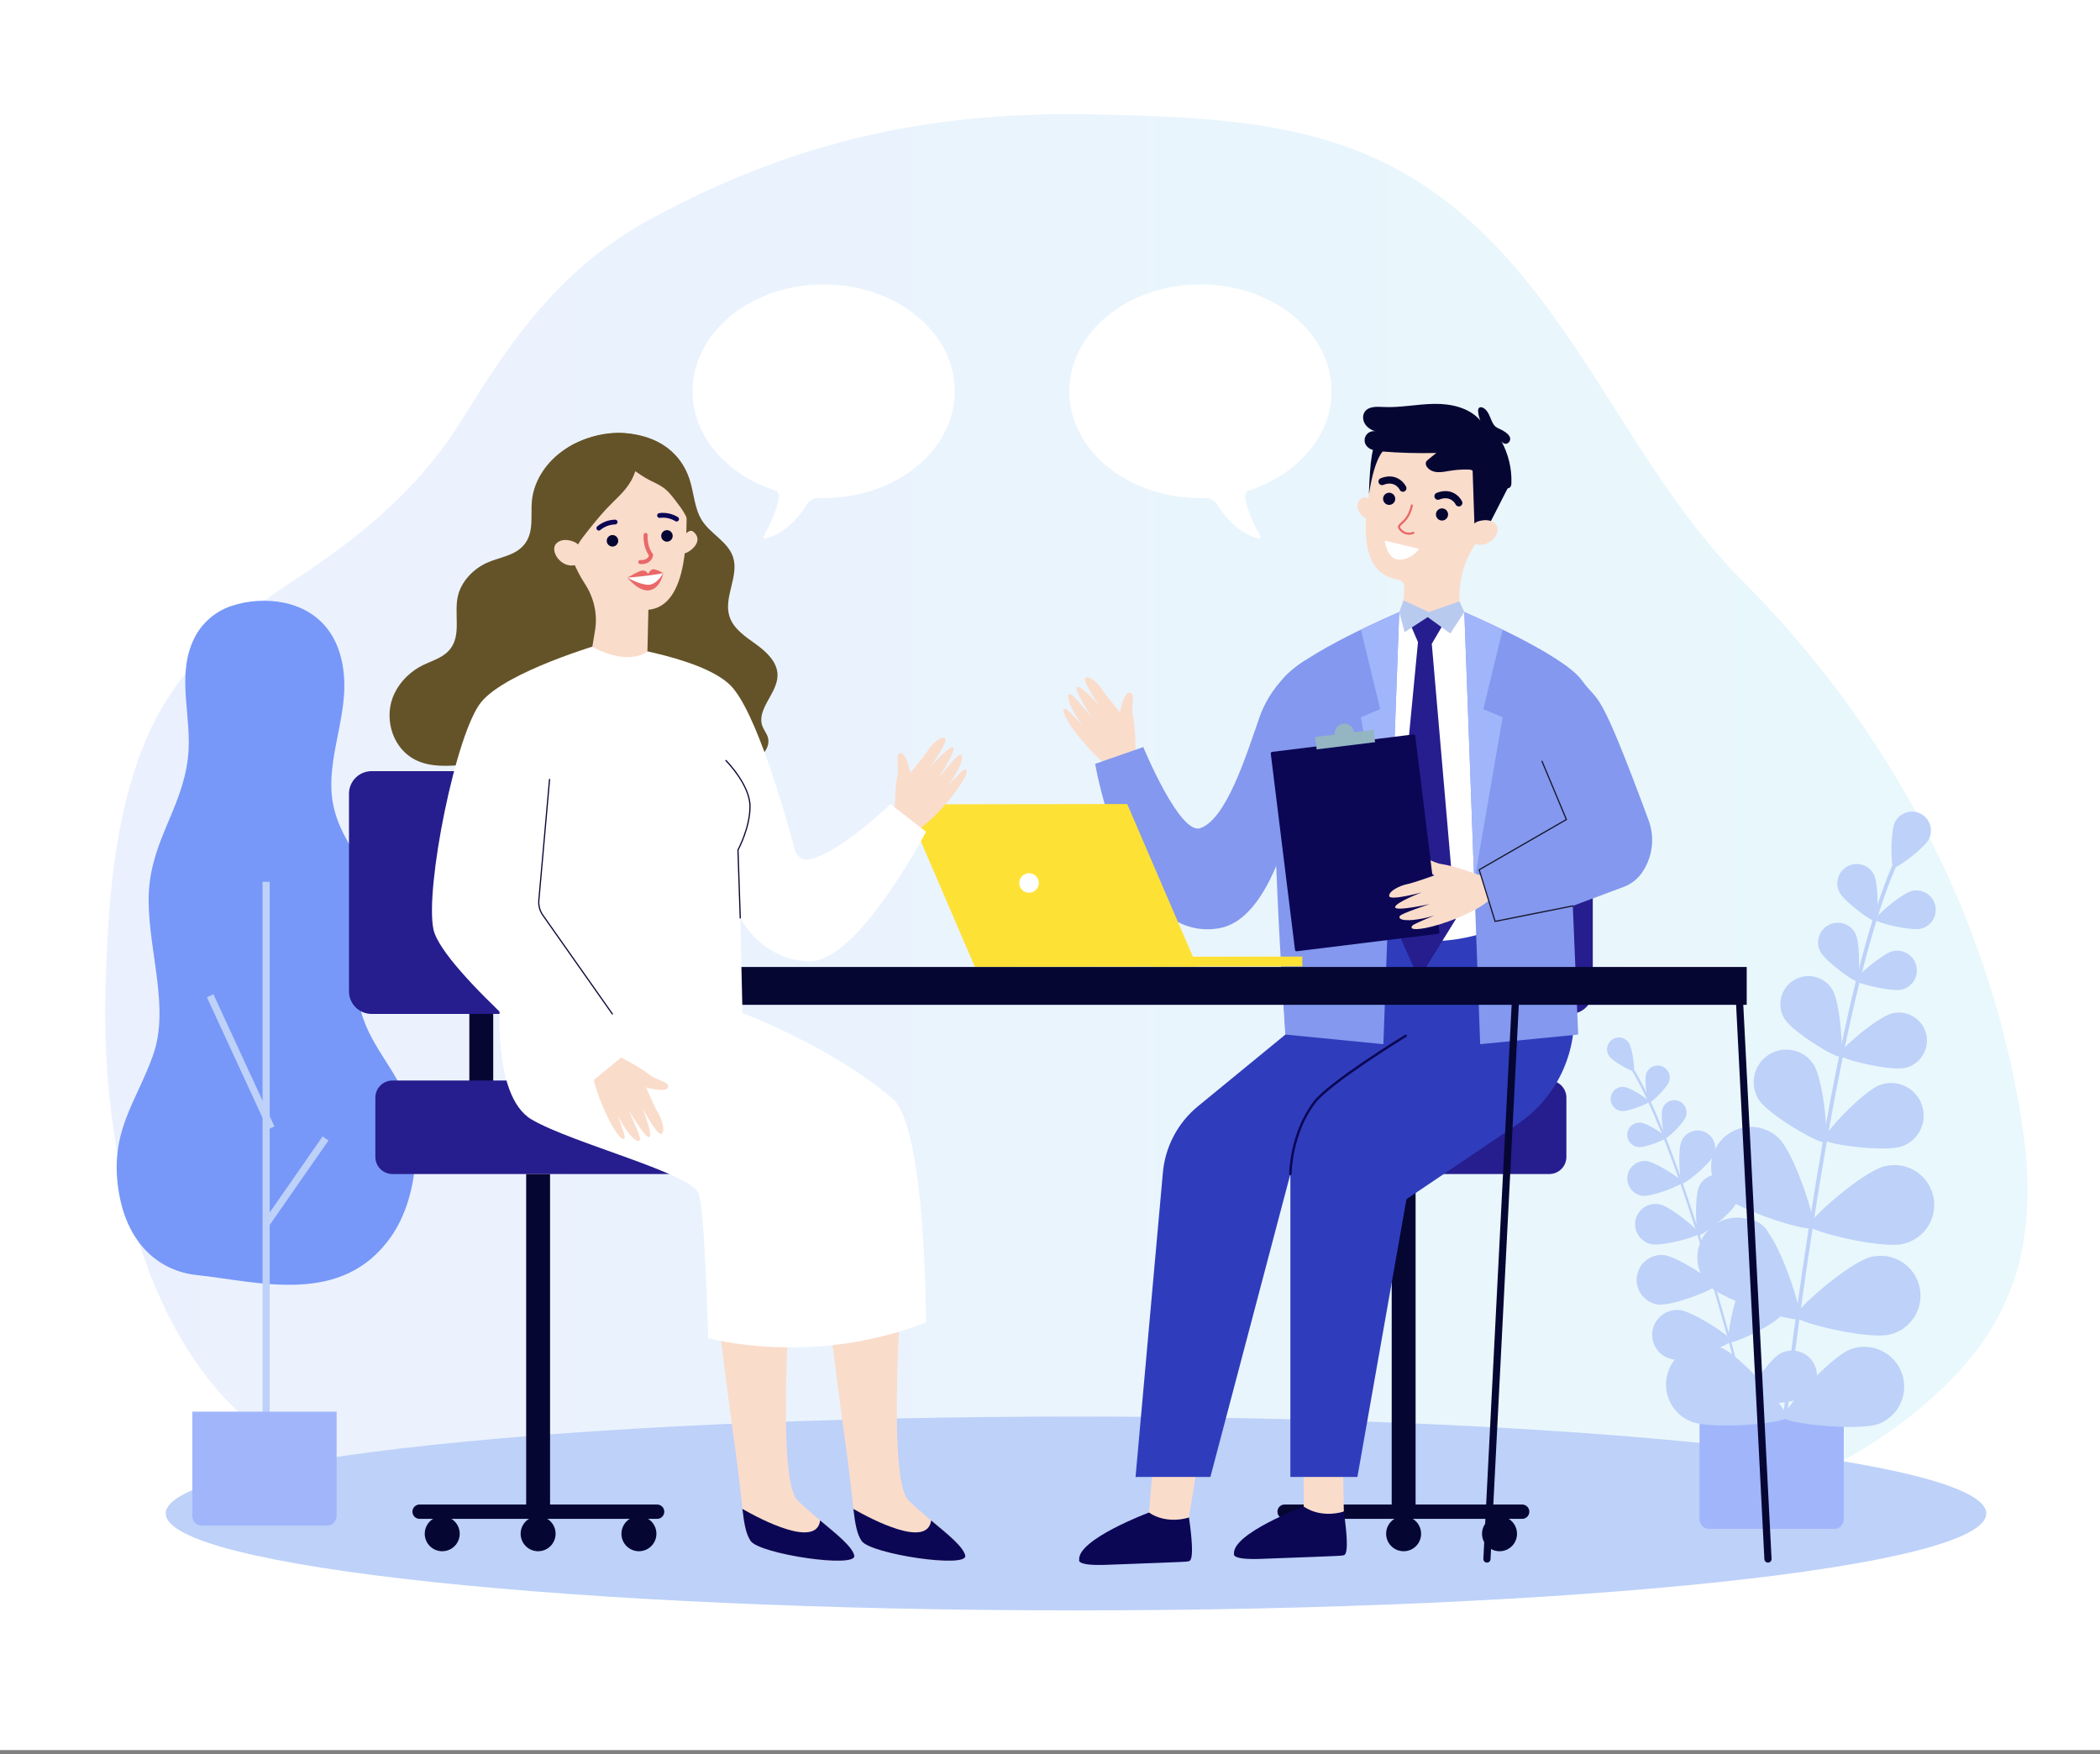 <svg width="413" height="345" viewBox="0 0 413 345" fill="none" xmlns="http://www.w3.org/2000/svg">
<rect x="0" y="0" width="413" height="345" fill="#808080" stroke="none"/>
<g clip-path="url(#clip0_3606_40526)">
<path d="M413 0H0V344.167H413V0Z" fill="white"/>
<path d="M367.139 284.488C373.678 280.443 379.718 275.617 385.09 269.851C398.695 255.245 400.578 238.68 397.394 219.258C390.855 179.318 371.219 142.831 342.737 114.288C317.152 88.647 306.73 48.996 272.284 32.021C255.193 23.589 235.448 22.977 216.4 22.517C183.785 21.729 156.975 27.344 128.03 43.038C110.851 52.344 101.185 65.714 91.167 82.037C82.772 95.725 71.606 105.059 58.287 113.811C45.594 122.154 34.689 131.2 28.688 145.522C22.232 160.929 21.179 178.501 20.738 194.995C19.934 225.109 27.838 268.672 56.69 284.898C64.936 289.544 74.166 292.105 83.375 294.266C148.963 309.666 222.031 310.662 288.956 305.379C315.31 303.301 344.195 298.704 367.139 284.488Z" fill="url(#paint0_linear_3606_40526)" fill-opacity="0.3"/>
<path d="M211.614 316.695C310.481 316.695 390.629 308.162 390.629 297.636C390.629 287.111 310.481 278.578 211.614 278.578C112.747 278.578 32.6 287.111 32.6 297.636C32.6 308.162 112.747 316.695 211.614 316.695Z" fill="#BDD1F9"/>
<path d="M55.831 118.526C61.742 119.746 67.068 124.016 67.675 133.301C68.248 142.093 63.447 150.793 65.822 159.501C68.259 168.439 75.218 171.497 72.678 182.551C71.772 186.489 70.315 190.326 70.382 194.456C70.537 203.117 76.587 208.407 79.544 215.201C83.361 223.977 81.953 236.052 76.868 243.259C67.207 256.96 50.823 252.035 38.638 250.741C31.558 249.986 25.171 244.921 23.402 234.646C21.337 222.719 26.726 216.972 30.09 207.54C33.36 198.359 29.333 187.549 29.23 177.294C29.122 165.83 35.747 159.537 36.964 149.002C37.843 141.386 34.773 133.539 37.824 126.342C38.518 124.663 39.564 123.153 40.892 121.914C42.22 120.674 43.799 119.734 45.521 119.158C48.847 118.067 52.397 117.849 55.831 118.526Z" fill="#7798F8"/>
<path d="M53.043 173.414H51.634V281.599H53.043V173.414Z" fill="#BDD1F9"/>
<path d="M41.977 195.533L40.694 196.125L52.691 222.117L53.973 221.525L41.977 195.533Z" fill="#BDD1F9"/>
<path d="M63.449 223.48L51.759 240.281L52.916 241.086L64.606 224.285L63.449 223.48Z" fill="#BDD1F9"/>
<path d="M37.831 277.609H66.201V298.125C66.201 298.627 66.001 299.109 65.646 299.464C65.291 299.819 64.81 300.018 64.308 300.018H39.722C39.22 300.018 38.739 299.819 38.383 299.464C38.029 299.109 37.829 298.627 37.829 298.125V277.609H37.831Z" fill="#A1B5FB"/>
<path d="M334.242 278.258H362.61V298.774C362.61 299.276 362.411 299.757 362.056 300.112C361.701 300.467 361.219 300.666 360.717 300.666H336.133C335.631 300.666 335.15 300.467 334.795 300.112C334.44 299.757 334.24 299.276 334.24 298.774V278.258H334.242Z" fill="#A1B5FB"/>
<path d="M343.401 275.961H343.449C343.51 275.945 343.562 275.906 343.594 275.852C343.626 275.798 343.636 275.733 343.621 275.672C335.032 242.532 326.962 219.057 320.896 209.575C320.76 209.363 320.664 209.212 320.627 209.136C320.6 209.079 320.552 209.035 320.492 209.014C320.433 208.993 320.368 208.996 320.311 209.022C320.254 209.049 320.21 209.098 320.189 209.157C320.168 209.217 320.172 209.282 320.199 209.339C320.289 209.507 320.388 209.671 320.495 209.829C326.537 219.273 334.585 242.697 343.161 275.791C343.176 275.842 343.208 275.886 343.252 275.917C343.295 275.948 343.347 275.964 343.401 275.961Z" fill="#BDD1F9"/>
<path d="M316.48 207.703C317.2 208.77 320.954 210.819 321.261 210.614C321.567 210.41 321.061 206.159 320.34 205.094C320.172 204.833 319.954 204.608 319.698 204.432C319.442 204.256 319.153 204.134 318.849 204.071C318.545 204.009 318.231 204.008 317.926 204.068C317.622 204.128 317.332 204.249 317.075 204.423C316.818 204.597 316.598 204.82 316.428 205.081C316.259 205.341 316.143 205.632 316.087 205.938C316.032 206.243 316.038 206.557 316.106 206.86C316.173 207.163 316.3 207.45 316.48 207.703Z" fill="#BDD1F9"/>
<path d="M323.752 211.15C323.324 212.396 323.962 216.727 324.318 216.85C324.675 216.972 327.834 213.943 328.261 212.697C328.363 212.401 328.405 212.088 328.386 211.775C328.366 211.463 328.286 211.157 328.148 210.876C328.011 210.595 327.819 210.344 327.585 210.136C327.35 209.929 327.077 209.77 326.781 209.668C326.485 209.567 326.172 209.524 325.859 209.544C325.547 209.563 325.241 209.644 324.96 209.781C324.679 209.918 324.427 210.11 324.22 210.345C324.013 210.579 323.854 210.852 323.752 211.148V211.15Z" fill="#BDD1F9"/>
<path d="M318.896 218.49C320.205 218.626 324.282 217.029 324.32 216.655C324.358 216.282 320.696 213.883 319.388 213.747C318.759 213.682 318.13 213.869 317.639 214.268C317.148 214.666 316.836 215.243 316.771 215.872C316.705 216.501 316.893 217.13 317.291 217.621C317.69 218.112 318.267 218.425 318.896 218.49Z" fill="#BDD1F9"/>
<path d="M334.164 233.296C333.227 235.297 333.508 242.64 334.079 242.907C334.651 243.173 340.472 238.692 341.41 236.691C341.86 235.73 341.91 234.63 341.549 233.632C341.188 232.634 340.445 231.82 339.484 231.37C338.523 230.92 337.423 230.87 336.425 231.231C335.427 231.592 334.614 232.335 334.164 233.296Z" fill="#BDD1F9"/>
<path d="M324.734 244.671C326.895 245.134 333.985 243.209 334.118 242.591C334.25 241.973 328.573 237.311 326.412 236.847C325.374 236.624 324.29 236.823 323.399 237.399C322.508 237.976 321.883 238.883 321.66 239.92C321.438 240.958 321.637 242.041 322.213 242.932C322.789 243.823 323.696 244.449 324.734 244.671Z" fill="#BDD1F9"/>
<path d="M339.589 241.706C337.93 243.842 336.288 252.683 336.897 253.156C337.507 253.63 345.674 249.847 347.324 247.712C348.12 246.686 348.477 245.386 348.314 244.098C348.152 242.809 347.485 241.638 346.459 240.841C345.433 240.045 344.133 239.689 342.845 239.851C341.556 240.013 340.385 240.68 339.589 241.706Z" fill="#BDD1F9"/>
<path d="M326.159 256.556C328.847 256.846 337.236 253.608 337.318 252.84C337.401 252.073 329.903 247.112 327.215 246.817C325.936 246.7 324.661 247.09 323.667 247.903C322.672 248.717 322.037 249.889 321.899 251.166C321.76 252.443 322.129 253.724 322.926 254.732C323.723 255.74 324.884 256.394 326.159 256.554V256.556Z" fill="#BDD1F9"/>
<path d="M342.729 252.526C341.072 254.664 339.429 263.504 340.038 263.977C340.647 264.45 348.814 260.668 350.464 258.532C351.261 257.506 351.617 256.206 351.455 254.918C351.293 253.629 350.625 252.458 349.6 251.662C348.574 250.865 347.274 250.509 345.985 250.671C344.697 250.833 343.526 251.501 342.729 252.526Z" fill="#BDD1F9"/>
<path d="M329.298 267.375C331.988 267.667 340.375 264.428 340.46 263.661C340.544 262.893 333.043 257.931 330.355 257.638C329.064 257.498 327.77 257.876 326.758 258.69C325.747 259.504 325.099 260.686 324.959 261.977C324.819 263.268 325.198 264.562 326.011 265.574C326.825 266.586 328.007 267.233 329.298 267.373V267.375Z" fill="#BDD1F9"/>
<path d="M350.002 266.248C347.655 267.592 342.775 275.142 343.154 275.811C343.532 276.481 352.52 276.092 354.867 274.748C355.994 274.103 356.819 273.036 357.16 271.783C357.5 270.53 357.329 269.193 356.684 268.066C356.039 266.939 354.973 266.114 353.72 265.773C352.467 265.432 351.129 265.603 350.002 266.248Z" fill="#BDD1F9"/>
<path d="M332.035 278.065C334.666 278.69 343.393 276.525 343.565 275.774C343.737 275.024 336.924 269.163 334.293 268.547C333.667 268.398 333.019 268.374 332.384 268.476C331.749 268.578 331.141 268.804 330.593 269.141C330.046 269.478 329.57 269.92 329.193 270.441C328.817 270.962 328.546 271.552 328.397 272.178C328.249 272.803 328.225 273.452 328.327 274.087C328.429 274.722 328.655 275.33 328.992 275.878C329.329 276.425 329.771 276.901 330.292 277.278C330.813 277.654 331.403 277.925 332.028 278.074L332.035 278.065Z" fill="#BDD1F9"/>
<path d="M326.959 218.045C326.525 219.31 327.174 223.71 327.535 223.834C327.897 223.958 331.108 220.881 331.541 219.616C331.654 219.313 331.704 218.99 331.69 218.668C331.676 218.345 331.597 218.028 331.458 217.736C331.32 217.444 331.124 217.183 330.883 216.967C330.642 216.752 330.361 216.587 330.055 216.483C329.749 216.378 329.426 216.335 329.103 216.357C328.781 216.379 328.466 216.466 328.178 216.611C327.889 216.757 327.633 216.959 327.423 217.205C327.214 217.451 327.056 217.737 326.959 218.045Z" fill="#BDD1F9"/>
<path d="M322.198 225.589C323.528 225.727 327.669 224.104 327.705 223.725C327.741 223.347 324.024 220.908 322.692 220.771C322.053 220.705 321.414 220.895 320.916 221.3C320.417 221.706 320.1 222.292 320.034 222.931C319.968 223.57 320.159 224.209 320.564 224.707C320.969 225.206 321.556 225.523 322.195 225.589H322.198Z" fill="#BDD1F9"/>
<path d="M330.679 224.474C329.918 226.214 330.323 232.521 330.82 232.735C331.317 232.948 336.222 228.969 336.984 227.228C337.181 226.811 337.293 226.359 337.313 225.899C337.332 225.439 337.259 224.979 337.097 224.547C336.935 224.116 336.689 223.721 336.372 223.386C336.055 223.052 335.674 222.785 335.251 222.6C334.829 222.416 334.374 222.318 333.913 222.313C333.452 222.307 332.995 222.395 332.568 222.57C332.142 222.744 331.755 223.003 331.43 223.33C331.106 223.658 330.85 224.047 330.679 224.474Z" fill="#BDD1F9"/>
<path d="M323.054 235.17C324.947 235.366 330.827 233.062 330.882 232.521C330.937 231.981 325.652 228.52 323.761 228.324C322.863 228.25 321.972 228.53 321.279 229.106C320.586 229.681 320.146 230.505 320.053 231.4C319.961 232.296 320.223 233.193 320.784 233.898C321.345 234.602 322.16 235.059 323.054 235.17Z" fill="#BDD1F9"/>
<path d="M351.05 279.059C351.025 279.061 351 279.061 350.974 279.059C350.874 279.046 350.783 278.995 350.721 278.916C350.659 278.836 350.631 278.736 350.642 278.636C357.269 224.199 365.12 185.22 372.746 168.877C372.918 168.514 373.039 168.253 373.08 168.124C373.095 168.076 373.12 168.032 373.152 167.994C373.184 167.956 373.224 167.924 373.268 167.902C373.313 167.879 373.361 167.865 373.411 167.861C373.461 167.857 373.511 167.862 373.559 167.878C373.606 167.893 373.65 167.917 373.688 167.95C373.726 167.982 373.758 168.021 373.781 168.066C373.804 168.11 373.817 168.159 373.821 168.208C373.826 168.258 373.82 168.308 373.805 168.356C373.748 168.528 373.633 168.783 373.436 169.199C365.842 185.47 358.014 224.367 351.398 278.727C351.387 278.814 351.346 278.894 351.283 278.955C351.22 279.015 351.137 279.052 351.05 279.059Z" fill="#BDD1F9"/>
<path d="M379.365 164.995C378.446 166.84 372.915 170.891 372.389 170.627C371.862 170.364 371.764 163.512 372.683 161.667C373.126 160.784 373.901 160.113 374.839 159.801C375.776 159.489 376.798 159.56 377.683 160.001C378.567 160.441 379.24 161.214 379.556 162.15C379.871 163.086 379.803 164.109 379.365 164.995Z" fill="#BDD1F9"/>
<path d="M368.544 171.989C369.485 173.881 369.389 180.887 368.85 181.155C368.311 181.424 362.655 177.285 361.71 175.397C361.272 174.493 361.208 173.452 361.532 172.501C361.856 171.549 362.543 170.764 363.442 170.316C364.341 169.867 365.381 169.791 366.337 170.104C367.292 170.417 368.085 171.094 368.544 171.989Z" fill="#BDD1F9"/>
<path d="M377.807 182.629C375.756 183.121 368.947 181.448 368.805 180.862C368.664 180.275 373.968 175.699 376.033 175.204C377.012 174.982 378.04 175.155 378.892 175.685C379.745 176.215 380.355 177.06 380.589 178.036C380.823 179.013 380.664 180.042 380.145 180.902C379.626 181.761 378.789 182.382 377.816 182.629H377.807Z" fill="#BDD1F9"/>
<path d="M356.694 209.361C358.606 212.338 359.714 224.056 358.864 224.602C358.014 225.148 347.82 219.267 345.908 216.285C345.454 215.577 345.143 214.786 344.994 213.958C344.845 213.13 344.86 212.28 345.04 211.458C345.219 210.635 345.558 209.856 346.039 209.165C346.519 208.474 347.131 207.884 347.839 207.43C348.547 206.975 349.338 206.664 350.166 206.515C350.995 206.366 351.844 206.382 352.667 206.561C353.489 206.74 354.268 207.08 354.959 207.56C355.65 208.041 356.24 208.652 356.694 209.361Z" fill="#BDD1F9"/>
<path d="M374.074 225.427C370.741 226.62 359.076 225.061 358.735 224.109C358.394 223.157 366.424 214.551 369.757 213.359C370.549 213.075 371.39 212.951 372.23 212.992C373.071 213.033 373.895 213.24 374.656 213.6C375.417 213.96 376.099 214.466 376.664 215.089C377.229 215.713 377.666 216.442 377.95 217.234C378.233 218.027 378.358 218.867 378.316 219.708C378.275 220.548 378.069 221.373 377.709 222.133C377.349 222.894 376.843 223.577 376.219 224.142C375.596 224.707 374.867 225.144 374.074 225.427Z" fill="#BDD1F9"/>
<path d="M349.86 223.867C352.946 226.908 357.432 240.599 356.554 241.478C355.677 242.358 341.927 238.08 338.849 235.039C337.367 233.579 336.527 231.589 336.512 229.509C336.497 227.429 337.309 225.428 338.77 223.946C340.23 222.465 342.219 221.624 344.3 221.61C346.38 221.595 348.381 222.407 349.862 223.867H349.86Z" fill="#BDD1F9"/>
<path d="M374.328 244.606C370.121 245.639 356.117 242.269 355.822 241.068C355.528 239.867 366.385 230.399 370.592 229.366C371.597 229.107 372.644 229.049 373.672 229.197C374.699 229.345 375.687 229.696 376.578 230.228C377.469 230.761 378.246 231.465 378.863 232.3C379.48 233.135 379.925 234.084 380.172 235.093C380.419 236.101 380.464 237.148 380.303 238.174C380.143 239.2 379.78 240.183 379.237 241.068C378.693 241.952 377.979 242.72 377.137 243.326C376.294 243.933 375.339 244.366 374.328 244.601V244.606Z" fill="#BDD1F9"/>
<path d="M347.161 241.711C350.247 244.752 354.724 258.441 353.857 259.322C352.99 260.203 339.23 255.923 336.15 252.883C335.416 252.159 334.832 251.299 334.431 250.35C334.03 249.401 333.82 248.383 333.813 247.353C333.805 246.323 334.001 245.301 334.388 244.347C334.776 243.393 335.347 242.524 336.07 241.79C336.794 241.057 337.654 240.473 338.603 240.072C339.552 239.671 340.57 239.461 341.6 239.453C342.63 239.446 343.652 239.642 344.606 240.029C345.561 240.416 346.429 240.988 347.163 241.711H347.161Z" fill="#BDD1F9"/>
<path d="M371.628 262.448C367.422 263.48 353.416 260.113 353.122 258.912C352.828 257.711 363.685 248.243 367.892 247.21C368.897 246.951 369.944 246.893 370.972 247.041C371.999 247.189 372.987 247.539 373.878 248.072C374.769 248.605 375.546 249.309 376.163 250.144C376.78 250.979 377.224 251.928 377.472 252.936C377.719 253.945 377.764 254.992 377.603 256.018C377.443 257.043 377.08 258.027 376.536 258.911C375.993 259.796 375.279 260.563 374.436 261.17C373.594 261.776 372.639 262.21 371.628 262.444V262.448Z" fill="#BDD1F9"/>
<path d="M338.517 265.038C342.528 266.675 351.882 277.626 351.414 278.772C350.946 279.918 336.601 281.198 332.59 279.562C331.627 279.179 330.75 278.609 330.009 277.886C329.268 277.162 328.677 276.299 328.271 275.345C327.865 274.392 327.653 273.368 327.645 272.332C327.637 271.296 327.834 270.269 328.226 269.31C328.617 268.351 329.195 267.479 329.925 266.744C330.655 266.009 331.524 265.426 332.481 265.029C333.438 264.632 334.464 264.428 335.5 264.43C336.536 264.431 337.561 264.638 338.517 265.038Z" fill="#BDD1F9"/>
<path d="M369.546 279.991C365.5 281.54 351.185 279.95 350.742 278.795C350.3 277.641 359.889 266.892 363.934 265.344C365.87 264.63 368.009 264.708 369.888 265.56C371.767 266.412 373.234 267.97 373.972 269.897C374.71 271.823 374.66 273.963 373.831 275.853C373.003 277.742 371.463 279.229 369.546 279.991Z" fill="#BDD1F9"/>
<path d="M364.908 183.609C365.863 185.526 365.768 192.651 365.218 192.923C364.667 193.194 358.921 188.99 357.964 187.072C357.737 186.616 357.602 186.119 357.566 185.611C357.531 185.103 357.595 184.593 357.757 184.11C357.919 183.626 358.174 183.18 358.508 182.795C358.842 182.411 359.249 182.096 359.705 181.869C360.161 181.641 360.657 181.506 361.165 181.47C361.674 181.435 362.184 181.5 362.667 181.661C363.15 181.823 363.597 182.078 363.981 182.412C364.366 182.747 364.681 183.153 364.908 183.609Z" fill="#BDD1F9"/>
<path d="M374.066 194.6C371.984 195.099 365.065 193.395 364.922 192.805C364.779 192.215 370.172 187.555 372.256 187.054C373.25 186.832 374.291 187.01 375.155 187.549C376.019 188.089 376.637 188.946 376.874 189.936C377.112 190.926 376.951 191.97 376.425 192.843C375.9 193.715 375.053 194.346 374.066 194.6Z" fill="#BDD1F9"/>
<path d="M360.363 194.616C361.941 197.219 362.631 207.317 361.888 207.768C361.144 208.219 352.513 202.931 350.937 200.329C350.562 199.71 350.312 199.023 350.202 198.308C350.093 197.592 350.125 196.862 350.297 196.159C350.47 195.457 350.779 194.794 351.207 194.211C351.635 193.628 352.174 193.134 352.793 192.759C353.412 192.384 354.099 192.134 354.815 192.025C355.53 191.915 356.26 191.947 356.963 192.12C357.666 192.292 358.328 192.601 358.911 193.03C359.495 193.458 359.988 193.997 360.363 194.616Z" fill="#BDD1F9"/>
<path d="M374.736 209.996C371.776 210.707 361.946 208.293 361.743 207.448C361.54 206.603 369.203 199.988 372.163 199.277C373.584 198.936 375.083 199.174 376.329 199.937C377.576 200.701 378.468 201.929 378.809 203.35C379.15 204.772 378.913 206.271 378.149 207.517C377.385 208.763 376.157 209.655 374.736 209.996Z" fill="#BDD1F9"/>
<path d="M289.579 195.352H284.879V217.29H289.579V195.352Z" fill="#060633"/>
<path d="M304.689 212.492H249.932C248.072 212.492 246.564 214 246.564 215.86V227.517C246.564 229.377 248.072 230.884 249.932 230.884H304.689C306.549 230.884 308.057 229.377 308.057 227.517V215.86C308.057 214 306.549 212.492 304.689 212.492Z" fill="#261D8E"/>
<path d="M308.795 151.648H269.949C267.491 151.648 265.499 153.641 265.499 156.099V194.945C265.499 197.402 267.491 199.395 269.949 199.395H308.795C311.253 199.395 313.245 197.402 313.245 194.945V156.099C313.245 153.641 311.253 151.648 308.795 151.648Z" fill="#261D8E"/>
<path d="M278.4 230.883H273.7V297.283H278.4V230.883Z" fill="#060633"/>
<path d="M299.359 298.694H252.639C252.265 298.694 251.907 298.545 251.642 298.281C251.378 298.017 251.229 297.658 251.229 297.284C251.229 296.911 251.378 296.552 251.642 296.288C251.907 296.023 252.265 295.875 252.639 295.875H299.359C299.733 295.875 300.092 296.023 300.356 296.288C300.62 296.552 300.769 296.911 300.769 297.284C300.769 297.658 300.62 298.017 300.356 298.281C300.092 298.545 299.733 298.694 299.359 298.694Z" fill="#060633"/>
<path d="M259.664 301.621C259.664 300.941 259.462 300.275 259.084 299.709C258.706 299.143 258.168 298.702 257.539 298.442C256.91 298.181 256.218 298.113 255.551 298.246C254.883 298.379 254.27 298.706 253.788 299.188C253.307 299.669 252.979 300.282 252.846 300.95C252.714 301.618 252.782 302.31 253.042 302.939C253.303 303.567 253.744 304.105 254.31 304.483C254.876 304.861 255.541 305.063 256.222 305.063C256.674 305.064 257.122 304.976 257.54 304.804C257.959 304.631 258.338 304.377 258.658 304.058C258.978 303.738 259.232 303.358 259.404 302.94C259.577 302.522 259.665 302.074 259.664 301.621Z" fill="#060633"/>
<path d="M298.346 301.621C298.346 300.941 298.145 300.275 297.766 299.709C297.388 299.143 296.851 298.702 296.222 298.442C295.593 298.181 294.901 298.113 294.233 298.246C293.566 298.379 292.952 298.706 292.471 299.188C291.99 299.669 291.662 300.282 291.529 300.95C291.396 301.618 291.464 302.31 291.725 302.939C291.985 303.567 292.427 304.105 292.993 304.483C293.559 304.861 294.224 305.063 294.905 305.063C295.357 305.064 295.805 304.976 296.223 304.804C296.641 304.631 297.021 304.377 297.341 304.058C297.661 303.738 297.914 303.358 298.087 302.94C298.259 302.522 298.348 302.074 298.346 301.621Z" fill="#060633"/>
<path d="M279.484 301.621C279.484 300.941 279.282 300.275 278.904 299.709C278.526 299.143 277.988 298.702 277.359 298.442C276.731 298.181 276.038 298.113 275.371 298.246C274.703 298.379 274.09 298.706 273.609 299.188C273.127 299.669 272.8 300.282 272.667 300.95C272.534 301.618 272.602 302.31 272.863 302.939C273.123 303.567 273.564 304.105 274.13 304.483C274.696 304.861 275.362 305.063 276.042 305.063C276.495 305.064 276.943 304.976 277.361 304.804C277.779 304.631 278.159 304.377 278.479 304.058C278.798 303.738 279.052 303.358 279.224 302.94C279.397 302.522 279.485 302.074 279.484 301.621Z" fill="#060633"/>
<path d="M223.365 148.485C223.365 148.485 223.299 142.798 222.821 140.741C222.342 138.685 223.397 136.35 222.186 136.212C220.974 136.074 220.267 140.067 220.267 140.067C220.267 140.067 217.5 136.797 216.801 135.665C216.103 134.533 214.34 132.822 213.471 133.268C212.602 133.713 216.335 138.924 216.335 138.924C216.335 138.924 212.761 134.846 211.871 135.085C210.981 135.324 214.76 141.185 214.76 141.185C214.76 141.185 211.16 136.647 210.568 136.539C209.976 136.431 209.811 137.184 210.696 139.1C211.323 140.393 212.088 141.615 212.978 142.744C212.978 142.744 210.209 139.745 209.751 139.502C209.293 139.26 208.486 139.256 210.095 141.955C211.704 144.653 216.139 149.922 219.422 151.657L223.365 148.485Z" fill="#FADCCB"/>
<path d="M226.918 285.59C226.918 285.59 226.021 297.512 225.93 297.679C225.839 297.846 226.79 299.308 226.79 299.308L230.477 299.969L233.841 298.421C233.841 298.421 235.667 286.789 236.019 285.077C236.372 283.365 226.918 285.59 226.918 285.59Z" fill="#FADCCB"/>
<path d="M233.833 298.425C233.833 298.425 229.585 299.912 225.954 297.453C225.954 297.453 211.807 302.755 212.239 306.787C212.239 306.787 211.637 307.991 217.766 307.728C223.896 307.465 233.426 307.196 233.677 307.055C233.928 306.914 235.131 307.561 233.833 298.425Z" fill="#0B0755"/>
<path d="M256.303 284.655C256.303 284.655 256.475 296.341 256.38 296.508C256.286 296.675 257.241 298.138 257.241 298.138L260.927 298.799L264.291 297.25C264.291 297.25 263.993 286.386 264.346 284.672C264.699 282.959 256.303 284.655 256.303 284.655Z" fill="#FADCCB"/>
<path d="M264.284 297.254C264.284 297.254 260.035 298.74 256.402 296.281C256.402 296.281 242.255 301.583 242.687 305.615C242.687 305.615 242.085 306.819 248.214 306.556C254.344 306.293 263.874 306.024 264.125 305.883C264.377 305.742 265.581 306.389 264.284 297.254Z" fill="#0B0755"/>
<path d="M269.768 98.975C269.768 98.975 268.872 97.311 267.992 97.874C265.755 99.313 267.648 101.598 269.006 102.19L269.768 98.975Z" fill="#FADCCB"/>
<path d="M269.827 93.147H269.839C269.847 92.975 269.856 92.817 269.872 92.651C270.045 90.745 270.643 88.901 271.621 87.255C272.599 85.609 273.932 84.203 275.523 83.138C277.114 82.074 278.923 81.378 280.817 81.103C282.712 80.827 284.644 80.978 286.473 81.545C288.301 82.112 289.98 83.08 291.386 84.379C292.793 85.678 293.891 87.275 294.601 89.052C295.311 90.83 295.615 92.744 295.49 94.655C295.366 96.565 294.816 98.423 293.881 100.094C292.421 102.978 291.145 105.444 289.847 107.473C287.713 110.839 286.733 114.808 287.056 118.78L287.297 121.905C279.051 125.375 275.819 121.153 275.819 121.153L276.189 115.495C276.211 115.14 276.1 114.789 275.877 114.512C275.654 114.235 275.336 114.051 274.984 113.996H274.97C265.275 112.472 269.429 97.54 269.827 93.147Z" fill="#FADCCB"/>
<path d="M282.403 101.063C282.424 100.827 282.515 100.603 282.664 100.42C282.813 100.236 283.013 100.1 283.239 100.03C283.465 99.96 283.706 99.959 283.933 100.026C284.16 100.093 284.362 100.226 284.513 100.408C284.664 100.589 284.758 100.812 284.783 101.047C284.808 101.282 284.762 101.52 284.652 101.729C284.542 101.938 284.373 102.11 284.165 102.223C283.957 102.336 283.721 102.385 283.485 102.364C283.328 102.35 283.176 102.305 283.037 102.232C282.898 102.159 282.774 102.059 282.674 101.938C282.573 101.817 282.497 101.678 282.451 101.527C282.404 101.377 282.388 101.219 282.403 101.063Z" fill="#060633"/>
<path d="M272.008 97.984C272.03 97.749 272.121 97.525 272.27 97.341C272.419 97.158 272.619 97.022 272.845 96.952C273.07 96.882 273.312 96.88 273.539 96.948C273.765 97.015 273.967 97.148 274.118 97.329C274.27 97.511 274.364 97.734 274.388 97.969C274.413 98.204 274.368 98.441 274.258 98.651C274.148 98.86 273.978 99.032 273.77 99.145C273.563 99.258 273.326 99.307 273.091 99.285C272.775 99.254 272.485 99.101 272.282 98.857C272.08 98.614 271.981 98.3 272.008 97.984Z" fill="#060633"/>
<path d="M286.837 99.593C286.963 99.605 287.091 99.583 287.205 99.527C287.288 99.487 287.363 99.431 287.424 99.363C287.485 99.294 287.533 99.214 287.563 99.127C287.593 99.04 287.606 98.948 287.601 98.856C287.596 98.764 287.572 98.674 287.532 98.591C287.016 97.54 285.331 95.838 282.542 96.93C282.456 96.964 282.378 97.015 282.311 97.079C282.245 97.143 282.192 97.22 282.156 97.304C282.082 97.475 282.078 97.668 282.147 97.842C282.215 98.015 282.35 98.154 282.521 98.228C282.692 98.302 282.885 98.305 283.058 98.237C285.347 97.34 286.238 99.123 286.274 99.2C286.327 99.308 286.406 99.401 286.504 99.47C286.603 99.538 286.717 99.581 286.837 99.593Z" fill="#060633"/>
<path d="M275.839 96.71C275.965 96.722 276.093 96.7 276.207 96.644C276.374 96.563 276.502 96.419 276.563 96.244C276.625 96.068 276.614 95.876 276.534 95.708C276.018 94.657 274.331 92.955 271.544 94.048C271.458 94.082 271.38 94.132 271.313 94.196C271.247 94.26 271.194 94.337 271.158 94.421C271.083 94.592 271.08 94.786 271.149 94.959C271.217 95.132 271.352 95.271 271.523 95.345C271.693 95.419 271.887 95.422 272.06 95.354C274.349 94.457 275.24 96.24 275.276 96.317C275.328 96.426 275.408 96.519 275.506 96.587C275.605 96.656 275.719 96.698 275.839 96.71Z" fill="#060633"/>
<path d="M296.532 95.975L292.272 104.316L289.988 103.639L289.609 92.344L296.532 95.975Z" fill="#060633"/>
<path d="M289.653 103.329C289.902 102.936 290.286 102.648 290.732 102.516C291.649 102.241 293.242 102 294.215 103.163C295.645 104.884 292.103 108.756 289.166 106.4C289.166 106.4 288.354 105.426 289.653 103.329Z" fill="#FADCCB"/>
<path d="M275.887 104.825C276.214 105.018 276.581 105.131 276.96 105.155C277.339 105.178 277.718 105.111 278.066 104.959C278.111 104.932 278.145 104.889 278.16 104.838C278.175 104.788 278.171 104.733 278.147 104.686C278.123 104.639 278.083 104.602 278.033 104.584C277.983 104.565 277.929 104.567 277.88 104.587C277.828 104.611 276.634 105.181 275.593 104.043C275.462 103.933 275.374 103.78 275.343 103.611C275.343 103.469 275.538 103.302 275.796 103.069C276.391 102.534 277.386 101.639 277.871 99.456C277.878 99.429 277.88 99.4 277.876 99.373C277.871 99.345 277.862 99.319 277.847 99.295C277.833 99.271 277.814 99.251 277.791 99.234C277.768 99.218 277.742 99.207 277.715 99.2C277.688 99.194 277.66 99.194 277.632 99.199C277.605 99.204 277.579 99.214 277.555 99.229C277.532 99.245 277.512 99.264 277.497 99.288C277.481 99.311 277.47 99.337 277.465 99.364C277.009 101.417 276.113 102.224 275.519 102.758C275.197 103.047 274.944 103.274 274.929 103.591C274.917 103.816 275.028 104.042 275.287 104.324C275.462 104.519 275.664 104.687 275.887 104.825Z" fill="#EA6868"/>
<path d="M272.341 88.362C272.341 88.362 270.384 89.487 269.225 97.212C269.225 97.212 269.397 88.498 270.429 87.632C271.462 86.767 272.341 88.362 272.341 88.362Z" fill="#060633"/>
<path d="M309.316 189.468L267.371 177.312L252.002 189.066L252.85 203.457H252.792L235.583 217.568C233.628 219.174 232.013 221.153 230.831 223.39C229.649 225.626 228.925 228.076 228.7 230.596L223.324 290.459H238.041L253.774 230.88V290.459H266.956L276.603 235.831L298.458 221.078C301.977 218.701 304.84 215.476 306.784 211.7C308.727 207.924 309.688 203.719 309.578 199.473L309.316 189.468Z" fill="#2F3DBC"/>
<path d="M287.986 120.367H275.181L270.217 141.833V183.011C270.217 183.011 281.974 188.707 297.451 181.259L292.939 133.076L287.986 120.367Z" fill="white"/>
<path d="M287.986 120.367C287.986 120.367 307.308 128.545 311.104 133.802C314.611 138.656 314.119 134.039 324.218 161.289C324.86 163.018 325.067 164.877 324.822 166.705C324.577 168.533 323.888 170.273 322.814 171.772C321.924 172.991 320.691 173.919 319.273 174.436L309.321 178.148L310.374 203.454L291.101 205.347L287.986 120.367Z" fill="#8398EE"/>
<path d="M275.182 120.367C275.182 120.367 255.858 128.546 252.062 133.802C248.266 139.057 252.79 203.454 252.79 203.454L272.063 205.347L275.182 120.367Z" fill="#8398EE"/>
<path d="M283.834 122.775L281.584 126.609L286.275 180.82L279.038 192.501L273.666 180.528L278.87 126.28L277.228 122.446L281.644 120.805L283.834 122.775Z" fill="#261D8E"/>
<path d="M287.986 120.367L287.026 118.262L281.005 120.367L276.023 118.078L275.182 120.367L276.242 124.309L280.786 121.358L285.223 124.583L287.986 120.367Z" fill="#B9CAEF"/>
<path d="M292.165 80.547C291.798 80.171 291.118 79.868 290.81 80.293C290.702 80.478 290.663 80.694 290.698 80.905C290.745 81.521 290.891 82.125 291.13 82.693C288.972 80.164 285.371 79.377 282.046 79.424C278.721 79.47 275.417 80.2 272.094 80.038C270.778 79.973 269.198 79.88 268.424 80.947C267.885 81.692 268.007 82.781 268.55 83.528C269.092 84.275 269.967 84.71 270.861 84.93C270.515 84.785 270.132 84.751 269.767 84.834C269.401 84.917 269.07 85.113 268.822 85.394C268.573 85.675 268.419 86.026 268.38 86.4C268.342 86.773 268.422 87.148 268.608 87.474C269.174 88.462 270.48 88.678 271.614 88.773C275.227 89.068 278.853 89.17 282.476 89.079L280.897 90.355C280.704 90.485 280.548 90.663 280.444 90.871C280.398 91.023 280.389 91.184 280.416 91.34C280.444 91.497 280.507 91.645 280.602 91.772C281.046 92.461 281.896 92.805 282.715 92.85C283.535 92.894 284.347 92.719 285.157 92.586C286.341 92.393 287.54 92.31 288.738 92.339C288.986 92.329 289.234 92.371 289.465 92.463C289.767 92.605 289.969 92.893 290.182 93.151C291.457 94.684 293.478 95.336 295.386 95.916C295.978 96.088 296.763 96.21 297.091 95.687C297.201 95.475 297.254 95.238 297.244 94.999C297.335 92.11 296.644 89.251 295.245 86.722C295.603 87.367 296.486 87.525 296.883 86.775C297.387 85.82 296.195 85.032 295.506 84.64C294.889 84.282 294.302 84.204 293.842 83.607C293.128 82.657 293.058 81.46 292.165 80.547Z" fill="#060633"/>
<path d="M279.105 107.947L272.341 106.312C272.341 106.312 272.728 110.062 275.187 110.062C277.646 110.062 279.105 107.947 279.105 107.947Z" fill="white"/>
<path d="M295.522 123.821L291.727 139.458L295.522 141.045L289.931 173.467L287.986 120.367L295.522 123.821Z" fill="#A1B5FB"/>
<path d="M256.79 129.805C256.79 129.805 250.39 133.322 247.685 141.104C244.979 148.885 241.175 161.029 236.081 162.86C232.022 164.321 224.847 146.918 224.847 146.918L215.383 150.215C215.383 150.215 221.315 185.733 239.741 182.55C251.455 180.526 255.304 154.807 255.304 154.807L256.79 129.805Z" fill="#8398EE"/>
<path d="M267.645 123.821L271.439 139.458L267.645 141.045L273.235 173.467L275.182 120.367L267.645 123.821Z" fill="#A1B5FB"/>
<path d="M277.989 144.432L250.182 147.862C250.143 147.866 250.105 147.879 250.071 147.898C250.036 147.917 250.006 147.943 249.982 147.974C249.957 148.005 249.939 148.041 249.929 148.079C249.918 148.117 249.915 148.156 249.92 148.196L254.684 186.813C254.688 186.852 254.701 186.889 254.72 186.924C254.739 186.958 254.765 186.988 254.796 187.012C254.827 187.036 254.863 187.054 254.901 187.064C254.939 187.075 254.978 187.078 255.017 187.073L282.824 183.643C282.864 183.638 282.901 183.626 282.936 183.607C282.97 183.587 283 183.561 283.025 183.53C283.049 183.499 283.067 183.464 283.077 183.426C283.088 183.388 283.091 183.348 283.086 183.309L278.323 144.692C278.318 144.653 278.306 144.615 278.286 144.581C278.267 144.547 278.241 144.517 278.21 144.492C278.179 144.468 278.143 144.451 278.105 144.44C278.068 144.43 278.028 144.427 277.989 144.432Z" fill="#0B0755"/>
<path d="M270.134 143.513L258.646 144.93L258.948 147.372L270.435 145.955L270.134 143.513Z" fill="#94B5C2"/>
<path d="M266.288 143.984C266.242 143.608 266.085 143.255 265.838 142.968C265.591 142.682 265.264 142.475 264.9 142.374C264.535 142.273 264.148 142.283 263.789 142.401C263.43 142.52 263.114 142.742 262.881 143.041C262.648 143.339 262.509 143.7 262.481 144.077C262.453 144.454 262.537 144.832 262.724 145.161C262.91 145.49 263.19 145.757 263.528 145.927C263.866 146.097 264.247 146.164 264.623 146.118C264.872 146.087 265.113 146.007 265.332 145.884C265.551 145.76 265.743 145.594 265.898 145.396C266.052 145.198 266.167 144.971 266.234 144.729C266.301 144.486 266.319 144.233 266.288 143.984Z" fill="#94B5C2"/>
<path d="M291.224 172.172C291.224 172.172 285.779 170.221 283.652 169.953C281.525 169.684 279.67 167.846 279.109 168.953C278.548 170.059 282.097 172.15 282.097 172.15C282.097 172.15 278.001 173.63 276.673 173.893C275.344 174.157 273.091 175.234 273.208 176.22C273.326 177.206 279.615 175.494 279.615 175.494C279.615 175.494 274.453 177.455 274.375 178.39C274.298 179.324 281.214 177.789 281.214 177.789C281.214 177.789 275.614 179.615 275.299 180.14C274.984 180.665 275.643 181.09 277.786 180.925C279.241 180.785 280.676 180.489 282.067 180.042C282.067 180.042 278.228 181.618 277.834 181.967C277.44 182.317 277.146 183.088 280.295 182.509C283.444 181.931 290.03 179.57 292.845 177.054L291.224 172.172Z" fill="#FADCCB"/>
<path d="M281.217 168.159L281.725 172.284L277.764 172.012L277.213 168.602L278.313 166.852L281.217 168.159Z" fill="#0B0755"/>
<path d="M253.773 231.118C253.711 231.118 253.651 231.094 253.608 231.05C253.564 231.006 253.539 230.947 253.539 230.884C253.539 230.804 253.594 222.829 258.325 216.634C261.321 212.709 275.719 203.869 276.33 203.496C276.356 203.48 276.385 203.469 276.416 203.464C276.446 203.459 276.477 203.46 276.507 203.467C276.537 203.474 276.565 203.487 276.59 203.505C276.615 203.523 276.636 203.546 276.652 203.572C276.669 203.599 276.679 203.628 276.684 203.658C276.689 203.689 276.688 203.72 276.681 203.75C276.674 203.78 276.661 203.808 276.643 203.833C276.625 203.858 276.602 203.879 276.576 203.895C276.426 203.986 261.642 213.064 258.698 216.92C254.066 222.984 254.009 230.805 254.009 230.884C254.009 230.915 254.003 230.946 253.991 230.974C253.979 231.003 253.962 231.029 253.94 231.051C253.918 231.072 253.892 231.09 253.863 231.101C253.835 231.113 253.804 231.119 253.773 231.118Z" fill="#0B0755"/>
<path d="M294.037 181.316C294.011 181.316 293.987 181.308 293.966 181.294C293.946 181.279 293.931 181.258 293.923 181.234L290.795 171.081C290.786 171.055 290.787 171.028 290.797 171.003C290.807 170.979 290.825 170.958 290.848 170.945L307.91 161.115L303.154 149.758C303.146 149.744 303.142 149.728 303.14 149.711C303.139 149.695 303.141 149.679 303.147 149.664C303.152 149.648 303.161 149.634 303.172 149.622C303.183 149.611 303.197 149.601 303.212 149.595C303.227 149.589 303.243 149.586 303.26 149.586C303.276 149.586 303.292 149.59 303.307 149.597C303.322 149.604 303.335 149.614 303.345 149.626C303.356 149.638 303.364 149.653 303.369 149.668L308.167 161.121C308.178 161.147 308.179 161.177 308.169 161.204C308.16 161.231 308.141 161.254 308.117 161.269L291.046 171.103L294.118 181.062L309.299 178.036C309.314 178.033 309.33 178.032 309.345 178.035C309.36 178.038 309.374 178.044 309.387 178.052C309.4 178.061 309.411 178.072 309.42 178.085C309.428 178.098 309.434 178.112 309.437 178.128C309.44 178.143 309.44 178.158 309.437 178.173C309.434 178.188 309.429 178.203 309.42 178.216C309.412 178.228 309.401 178.239 309.388 178.248C309.375 178.257 309.36 178.262 309.345 178.265L294.059 181.313L294.037 181.316Z" fill="#17152B"/>
<path d="M343.523 190.164H110.584V197.607H343.523V190.164Z" fill="#060633"/>
<path d="M292.433 307.298H292.397C292.305 307.293 292.214 307.271 292.13 307.231C292.047 307.191 291.972 307.135 291.91 307.067C291.848 306.998 291.8 306.918 291.769 306.83C291.738 306.743 291.725 306.651 291.729 306.558L297.481 193.843C297.481 193.748 297.501 193.654 297.539 193.566C297.576 193.478 297.632 193.399 297.701 193.334C297.77 193.268 297.852 193.217 297.942 193.184C298.032 193.151 298.127 193.137 298.222 193.142C298.318 193.146 298.411 193.171 298.497 193.213C298.582 193.255 298.659 193.314 298.721 193.386C298.783 193.458 298.83 193.543 298.859 193.634C298.888 193.725 298.898 193.821 298.888 193.916L293.137 306.63C293.128 306.811 293.05 306.981 292.919 307.105C292.788 307.229 292.614 307.298 292.433 307.298Z" fill="#060633"/>
<path d="M347.701 307.294C347.521 307.294 347.347 307.224 347.216 307.1C347.085 306.976 347.007 306.806 346.997 306.626L341.246 193.911C341.245 193.73 341.315 193.555 341.439 193.424C341.564 193.292 341.734 193.213 341.915 193.204C342.097 193.195 342.274 193.256 342.412 193.374C342.549 193.492 342.636 193.659 342.654 193.839L348.407 306.554C348.416 306.741 348.35 306.923 348.225 307.062C348.099 307.201 347.924 307.284 347.737 307.294H347.701Z" fill="#060633"/>
<path d="M177.974 158.177L221.686 158.117L235.437 190.078L191.725 190.14L177.974 158.177Z" fill="#FEE135"/>
<path d="M226.859 190.088L256.123 190.047L256.12 188.113L226.856 188.154L226.859 190.088Z" fill="#FEE135"/>
<path d="M204.304 173.656C204.307 173.276 204.196 172.902 203.986 172.584C203.777 172.266 203.477 172.018 203.126 171.87C202.775 171.722 202.388 171.681 202.014 171.754C201.64 171.826 201.296 172.007 201.025 172.275C200.754 172.543 200.569 172.885 200.492 173.258C200.416 173.631 200.452 174.019 200.596 174.371C200.739 174.724 200.985 175.026 201.3 175.24C201.616 175.453 201.987 175.568 202.368 175.57C202.621 175.572 202.872 175.523 203.106 175.428C203.34 175.333 203.553 175.192 203.733 175.015C203.913 174.837 204.056 174.625 204.154 174.392C204.252 174.159 204.303 173.909 204.304 173.656Z" fill="white"/>
<path d="M177.493 250.236C177.493 250.236 174.337 290.7 178.641 295.004C182.945 299.307 189.257 303.327 189.827 305.909C190.396 308.49 171.18 305.619 169.459 303.038C167.738 300.457 168.024 296.155 166.301 284.097C164.579 272.039 161.999 250.234 161.999 250.234L177.493 250.236Z" fill="#FADCCB"/>
<path d="M189.832 305.909C189.442 304.152 186.391 301.729 183.121 299.005C182.402 304.531 171.552 298.866 167.826 296.742C168.201 299.877 168.552 301.695 169.451 303.04C171.18 305.62 190.407 308.492 189.832 305.909Z" fill="#0B0755"/>
<path d="M155.67 250.236C155.67 250.236 152.514 290.7 156.818 295.004C161.122 299.307 167.434 303.327 168.003 305.909C168.573 308.49 149.356 305.619 147.636 303.038C145.915 300.457 146.2 296.155 144.478 284.097C142.755 272.039 140.176 250.234 140.176 250.234L155.67 250.236Z" fill="#FADCCB"/>
<path d="M168.008 305.909C167.617 304.152 164.566 301.729 161.297 299.005C160.577 304.531 149.728 298.866 146.002 296.742C146.375 299.877 146.728 301.695 147.625 303.04C149.356 305.62 168.583 308.492 168.008 305.909Z" fill="#0B0755"/>
<path d="M97 195.352H92.301V217.29H97V195.352Z" fill="#060633"/>
<path d="M77.188 230.883H131.945C133.805 230.883 135.312 229.375 135.312 227.515V215.858C135.312 213.998 133.805 212.491 131.945 212.491H77.188C75.328 212.491 73.82 213.998 73.82 215.858V227.515C73.82 229.375 75.328 230.883 77.188 230.883Z" fill="#261D8E"/>
<path d="M73.084 199.398H111.93C114.388 199.398 116.38 197.406 116.38 194.948V156.102C116.38 153.645 114.388 151.652 111.93 151.652H73.084C70.626 151.652 68.634 153.645 68.634 156.102V194.948C68.634 197.406 70.626 199.398 73.084 199.398Z" fill="#261D8E"/>
<path d="M108.178 230.883H103.479V297.283H108.178V230.883Z" fill="#060633"/>
<path d="M129.234 298.694H82.519C82.145 298.694 81.787 298.545 81.522 298.281C81.258 298.017 81.109 297.658 81.109 297.284C81.109 296.911 81.258 296.552 81.522 296.288C81.787 296.023 82.145 295.875 82.519 295.875H129.234C129.608 295.875 129.966 296.023 130.231 296.288C130.495 296.552 130.643 296.911 130.643 297.284C130.643 297.658 130.495 298.017 130.231 298.281C129.966 298.545 129.608 298.694 129.234 298.694Z" fill="#060633"/>
<path d="M122.214 301.621C122.214 300.941 122.416 300.275 122.794 299.709C123.172 299.143 123.71 298.702 124.338 298.442C124.967 298.181 125.659 298.113 126.327 298.246C126.995 298.379 127.608 298.706 128.089 299.188C128.57 299.669 128.898 300.282 129.031 300.95C129.164 301.618 129.096 302.31 128.835 302.938C128.575 303.567 128.134 304.105 127.568 304.483C127.002 304.861 126.336 305.063 125.655 305.063C124.743 305.063 123.867 304.7 123.222 304.055C122.576 303.41 122.214 302.534 122.214 301.621Z" fill="#060633"/>
<path d="M83.531 301.621C83.531 300.941 83.733 300.275 84.111 299.709C84.489 299.143 85.027 298.702 85.656 298.442C86.285 298.181 86.977 298.113 87.644 298.246C88.312 298.379 88.925 298.706 89.406 299.188C89.888 299.669 90.216 300.282 90.348 300.95C90.481 301.618 90.413 302.31 90.153 302.938C89.892 303.567 89.451 304.105 88.885 304.483C88.319 304.861 87.654 305.063 86.973 305.063C86.06 305.063 85.185 304.7 84.539 304.055C83.894 303.41 83.531 302.534 83.531 301.621Z" fill="#060633"/>
<path d="M102.39 301.621C102.39 300.941 102.591 300.275 102.97 299.709C103.348 299.143 103.885 298.702 104.514 298.442C105.143 298.181 105.835 298.113 106.503 298.246C107.17 298.379 107.784 298.706 108.265 299.188C108.746 299.669 109.074 300.282 109.207 300.95C109.34 301.618 109.271 302.31 109.011 302.938C108.75 303.567 108.309 304.105 107.743 304.483C107.177 304.861 106.512 305.063 105.831 305.063C104.918 305.063 104.043 304.7 103.398 304.055C102.752 303.41 102.39 302.534 102.39 301.621Z" fill="#060633"/>
<path d="M98.431 195.352C98.431 195.352 96.481 215.427 104.561 220.163C112.64 224.898 136.212 230.763 137.451 234.824C138.69 238.885 139.267 263.13 139.267 263.13C139.267 263.13 159.33 268.881 182.115 260.086C182.115 260.086 182.115 221.691 175.576 216.103C161.856 204.382 141.745 197.608 141.745 197.608L98.431 195.352Z" fill="white"/>
<path d="M175.921 160.392C175.921 160.392 175.986 154.705 176.466 152.648C176.947 150.592 175.888 148.257 177.101 148.117C178.315 147.978 179.025 151.967 179.025 151.967C179.025 151.967 181.792 148.697 182.489 147.565C183.186 146.433 184.95 144.72 185.819 145.166C186.688 145.612 182.956 150.824 182.956 150.824C182.956 150.824 186.53 146.744 187.42 146.985C188.309 147.226 184.525 153.084 184.525 153.084C184.525 153.084 188.125 148.546 188.717 148.437C189.309 148.329 189.474 149.081 188.59 150.998C187.962 152.291 187.197 153.513 186.31 154.643C186.31 154.643 189.077 151.643 189.534 151.399C189.992 151.155 190.801 151.153 189.19 153.853C187.58 156.553 183.148 161.82 179.865 163.555L175.921 160.392Z" fill="#FADCCB"/>
<path d="M120.919 207.305C120.919 207.305 125.977 209.907 127.596 211.251C129.215 212.595 131.783 212.698 131.363 213.844C130.943 214.99 127.061 213.844 127.061 213.844C127.061 213.844 128.747 217.781 129.449 218.912C130.151 220.042 130.893 222.384 130.105 222.963C129.317 223.541 126.319 217.872 126.319 217.872C126.319 217.872 128.37 222.892 127.758 223.582C127.145 224.272 123.597 218.266 123.597 218.266C123.597 218.266 126.047 223.513 125.88 224.093C125.713 224.673 124.965 224.482 123.643 222.833C122.768 221.695 122.018 220.464 121.406 219.165C121.406 219.165 122.852 222.981 122.866 223.499C122.879 224.017 122.521 224.742 120.823 222.095C119.124 219.449 116.404 213.128 116.328 209.423L120.919 207.305Z" fill="#FADCCB"/>
<path d="M148.666 126.687C146.572 125.181 144.213 123.64 143.447 121.18C142.277 117.412 145.403 113.265 144.156 109.525C143.165 106.546 139.818 105.051 138.104 102.42C136.527 99.997 136.505 96.913 135.583 94.168C132.571 85.22 122.244 83.511 114.439 86.618C113.271 87.079 112.155 87.659 111.106 88.349C107.652 90.634 105.024 94.341 104.609 98.46C104.32 101.341 105.088 104.631 103.112 107.08C101.295 109.331 98.191 109.563 95.713 110.694C93.068 111.912 90.709 114.342 90.049 117.233C89.266 120.675 90.738 124.746 88.595 127.558C87.074 129.576 84.405 130.032 82.337 131.259C80.02 132.636 78.112 134.756 77.19 137.305C75.572 141.779 77.396 147.346 81.781 149.481C83.978 150.552 86.511 150.686 88.953 150.569C93.643 150.351 98.259 149.324 102.598 147.532C106.845 145.775 110.909 143.264 115.483 142.82C119.441 142.435 123.37 143.651 127.299 144.315C131.172 144.969 135.197 145.105 138.816 146.635C140.429 147.323 141.924 148.263 143.557 148.895C145.19 149.526 147.057 149.82 148.68 149.16C150.303 148.499 151.514 146.651 151.007 144.974C150.774 144.214 150.237 143.581 149.953 142.835C148.682 139.482 152.911 136.379 152.915 132.791C152.918 130.211 150.76 128.2 148.666 126.687Z" fill="#645328"/>
<path d="M118.49 126.555C118.49 126.555 99.661 131.968 94.646 138.058C89.632 144.148 83.55 174.664 85.242 182.752C86.933 190.84 115.012 213.846 115.012 213.846L124.15 206.327L120.429 199.406C120.429 199.406 136.104 203.004 146.029 199.406L145.583 180.525C145.583 180.525 149.868 189.033 159.341 189.033C168.814 189.033 182.123 163.565 182.123 163.565L175.13 158.132C175.13 158.132 165.744 167.263 159.441 168.973C159.122 169.063 158.788 169.088 158.459 169.048C158.13 169.008 157.813 168.903 157.525 168.739C157.237 168.575 156.984 168.356 156.781 168.094C156.578 167.832 156.43 167.533 156.343 167.213C154.588 160.638 148.67 139.607 143.551 134.677C137.457 128.811 118.49 126.555 118.49 126.555Z" fill="white"/>
<path d="M145.582 180.643C145.552 180.643 145.523 180.631 145.501 180.61C145.479 180.588 145.466 180.559 145.465 180.529L145.013 167.158C145.013 167.137 145.018 167.116 145.028 167.098C145.052 167.057 147.382 162.796 147.382 158.585C147.382 154.374 142.726 149.692 142.679 149.645C142.656 149.622 142.644 149.591 142.644 149.559C142.644 149.527 142.656 149.496 142.679 149.473C142.702 149.45 142.733 149.438 142.765 149.438C142.798 149.438 142.828 149.45 142.851 149.473C142.898 149.521 147.621 154.291 147.621 158.58C147.621 162.662 145.462 166.792 145.255 167.184L145.704 180.524C145.705 180.539 145.703 180.555 145.697 180.569C145.692 180.584 145.684 180.597 145.673 180.608C145.663 180.619 145.65 180.628 145.636 180.635C145.622 180.641 145.606 180.644 145.591 180.644L145.582 180.643Z" fill="#060633"/>
<path d="M120.429 199.514C120.41 199.514 120.391 199.51 120.374 199.501C120.357 199.492 120.343 199.48 120.332 199.464L106.667 180.053C106.047 179.173 105.759 178.102 105.855 177.03L107.961 153.272C107.962 153.256 107.966 153.241 107.972 153.227C107.979 153.213 107.989 153.2 108.001 153.19C108.013 153.18 108.027 153.173 108.042 153.168C108.057 153.164 108.073 153.163 108.089 153.165C108.104 153.166 108.119 153.171 108.133 153.178C108.146 153.185 108.158 153.195 108.168 153.207C108.178 153.218 108.186 153.232 108.19 153.247C108.195 153.262 108.197 153.277 108.195 153.292L106.089 177.05C105.998 178.067 106.271 179.083 106.858 179.917L120.523 199.33C120.534 199.343 120.541 199.358 120.545 199.373C120.55 199.389 120.551 199.406 120.548 199.422C120.545 199.438 120.539 199.454 120.53 199.468C120.521 199.481 120.51 199.493 120.496 199.502C120.475 199.512 120.452 199.517 120.429 199.514Z" fill="#060633"/>
<path d="M134.44 105.456C134.44 105.456 135.53 103.89 136.347 104.556C138.433 106.254 136.086 108.391 134.659 108.832L134.44 105.456Z" fill="#FADCCB"/>
<path d="M121.512 85.841C115.005 86.117 109.638 91.314 109.153 97.808C108.995 99.859 109.327 101.917 110.123 103.814C111.81 108.37 113.205 112.043 114.983 114.734C116.784 117.461 117.564 120.738 117.027 123.963L116.487 127.22C123.947 131.164 127.328 128.093 127.328 128.093L127.514 119.921C135.697 119.134 134.951 104.048 135.053 99.596H135.041C135.051 99.424 135.062 99.262 135.065 99.095C135.105 97.318 134.78 95.552 134.109 93.906C133.438 92.26 132.436 90.769 131.165 89.526C129.895 88.283 128.382 87.315 126.721 86.681C125.061 86.047 123.287 85.761 121.512 85.841Z" fill="#FADCCB"/>
<path d="M120.286 99.019C118.661 100.6 117.24 102.372 115.812 104.14C114.311 106.01 112.757 107.998 112.379 110.366C110.314 108.719 109.018 106.301 107.936 103.889C107.435 102.77 106.962 101.619 106.815 100.402C106.609 98.681 107.072 96.952 107.529 95.278C108.12 93.116 108.758 90.865 110.283 89.218C111.288 88.127 112.613 87.381 113.972 86.787C117.145 85.41 120.694 84.76 124.111 85.316C127.529 85.871 130.79 87.695 132.77 90.535C135.319 94.19 135.505 98.948 135.601 103.398C135.195 101.54 134.009 99.956 132.848 98.451C132.096 97.468 131.325 96.467 130.293 95.785C128.53 94.624 128.026 94.856 124.942 92.662C124.072 95.388 122.313 97.041 120.286 99.019Z" fill="#645328"/>
<path d="M113.997 107.543C113.792 107.12 113.44 106.787 113.007 106.605C112.119 106.225 110.55 105.794 109.44 106.854C107.81 108.412 110.918 112.705 114.134 110.68C114.134 110.68 115.06 109.792 113.997 107.543Z" fill="#FADCCB"/>
<path d="M132.291 105.525C132.317 105.302 132.278 105.077 132.176 104.878C132.075 104.678 131.917 104.513 131.721 104.403C131.526 104.293 131.303 104.244 131.08 104.261C130.856 104.278 130.643 104.361 130.467 104.5C130.291 104.638 130.16 104.825 130.09 105.038C130.021 105.251 130.016 105.48 130.076 105.695C130.136 105.911 130.259 106.104 130.429 106.25C130.599 106.395 130.809 106.488 131.031 106.514C131.329 106.55 131.629 106.465 131.866 106.28C132.102 106.094 132.255 105.823 132.291 105.525Z" fill="#060633"/>
<path d="M121.579 106.486C121.605 106.264 121.566 106.038 121.464 105.838C121.363 105.639 121.204 105.474 121.009 105.364C120.814 105.254 120.59 105.205 120.367 105.222C120.144 105.239 119.931 105.323 119.755 105.461C119.578 105.6 119.447 105.787 119.378 106C119.309 106.213 119.304 106.442 119.365 106.658C119.425 106.873 119.548 107.066 119.719 107.212C119.889 107.357 120.098 107.449 120.321 107.475C120.619 107.511 120.919 107.427 121.155 107.241C121.39 107.055 121.543 106.784 121.579 106.486Z" fill="#060633"/>
<path d="M130.451 112.706C130.451 112.706 128.903 111.799 128.338 111.976C127.774 112.153 127.478 112.864 127.478 112.864C127.478 112.864 127.111 112.176 126.407 112.189C125.704 112.203 123.384 113.604 123.384 113.604C123.384 113.604 125.691 116.529 127.81 116.072C129.966 115.605 130.446 112.706 130.446 112.706H130.451Z" fill="#EA6868"/>
<path d="M117.796 104.341C117.727 104.345 117.659 104.334 117.594 104.308C117.53 104.282 117.472 104.243 117.425 104.193C117.339 104.102 117.294 103.981 117.298 103.856C117.302 103.731 117.356 103.613 117.447 103.527C118.435 102.692 119.681 102.222 120.975 102.195C121.037 102.194 121.098 102.205 121.156 102.228C121.213 102.251 121.266 102.284 121.31 102.327C121.355 102.371 121.39 102.422 121.415 102.479C121.439 102.535 121.452 102.596 121.453 102.658C121.452 102.782 121.403 102.901 121.317 102.99C121.231 103.079 121.114 103.131 120.99 103.137C119.928 103.158 118.904 103.537 118.086 104.214C118.007 104.289 117.905 104.334 117.796 104.341Z" fill="#0B0755"/>
<path d="M129.477 101.786C129.417 101.752 129.365 101.705 129.325 101.649C129.284 101.593 129.257 101.528 129.245 101.46C129.223 101.338 129.249 101.211 129.32 101.108C129.39 101.006 129.498 100.935 129.62 100.911C130.905 100.735 132.211 101.01 133.315 101.691C133.368 101.723 133.414 101.765 133.45 101.815C133.486 101.865 133.512 101.922 133.527 101.982C133.541 102.042 133.543 102.105 133.534 102.166C133.524 102.227 133.502 102.285 133.47 102.338C133.403 102.443 133.298 102.519 133.177 102.547C133.055 102.576 132.928 102.556 132.821 102.491C131.915 101.937 130.848 101.706 129.794 101.837C129.686 101.857 129.574 101.839 129.477 101.786Z" fill="#0B0755"/>
<path d="M126.574 110.912C127.916 110.74 128.384 109.743 128.439 109.165C128.449 109.064 128.419 108.963 128.357 108.883C127.188 107.391 127.362 105.25 127.364 105.23C127.374 105.125 127.341 105.021 127.274 104.94C127.207 104.859 127.11 104.808 127.005 104.799C126.9 104.789 126.796 104.821 126.715 104.889C126.635 104.956 126.584 105.053 126.574 105.157C126.574 105.255 126.38 107.499 127.622 109.225C127.538 109.537 127.201 110.229 125.931 110.136C125.829 110.134 125.731 110.171 125.656 110.24C125.581 110.308 125.535 110.403 125.527 110.504C125.52 110.605 125.552 110.705 125.616 110.784C125.68 110.863 125.771 110.914 125.872 110.927C126.106 110.945 126.341 110.94 126.574 110.912Z" fill="#EA6868"/>
<path d="M123.384 113.601C123.384 113.601 127.698 113.285 130.439 112.703C130.439 112.703 129.235 114.94 127.584 114.997C125.934 115.054 123.384 113.601 123.384 113.601Z" fill="white"/>
<path d="M161.998 55.93C147.753 55.93 136.206 65.336 136.206 76.938C136.206 85.877 143.064 93.507 152.726 96.541C152.892 96.689 153.02 96.874 153.1 97.081C153.18 97.288 153.21 97.511 153.187 97.732C152.881 100.458 151.017 103.965 150.196 105.402C150.166 105.46 150.153 105.525 150.159 105.591C150.164 105.656 150.188 105.718 150.228 105.77C150.268 105.822 150.321 105.862 150.383 105.884C150.444 105.907 150.511 105.912 150.575 105.898C154.579 104.865 157.259 101.499 158.663 99.216C158.922 98.804 159.284 98.468 159.714 98.242C160.144 98.015 160.626 97.906 161.112 97.925C161.402 97.925 161.693 97.937 161.986 97.937C176.229 97.937 187.778 88.531 187.778 76.929C187.778 65.327 176.241 55.93 161.998 55.93Z" fill="white"/>
<path d="M236.082 55.93C250.327 55.93 261.874 65.336 261.874 76.938C261.874 85.877 255.016 93.507 245.353 96.541C245.183 96.689 245.051 96.876 244.968 97.085C244.885 97.295 244.853 97.522 244.875 97.746C245.183 100.472 247.047 103.979 247.868 105.416C247.898 105.474 247.911 105.539 247.905 105.604C247.9 105.67 247.876 105.732 247.836 105.784C247.796 105.836 247.743 105.876 247.681 105.898C247.62 105.921 247.553 105.925 247.489 105.911C243.485 104.879 240.804 101.513 239.401 99.229C239.142 98.818 238.779 98.482 238.349 98.255C237.919 98.029 237.436 97.919 236.951 97.939C236.661 97.939 236.371 97.951 236.078 97.951C221.833 97.951 210.286 88.545 210.286 76.943C210.286 65.341 221.836 55.93 236.082 55.93Z" fill="white"/>
</g>
<defs>
<linearGradient id="paint0_linear_3606_40526" x1="20.68" y1="165.357" x2="398.733" y2="165.357" gradientUnits="userSpaceOnUse">
<stop stop-color="#BFCFFC"/>
<stop offset="1" stop-color="#B4EAF5"/>
</linearGradient>
<clipPath id="clip0_3606_40526">
<rect width="413" height="344.167" fill="white"/>
</clipPath>
</defs>
</svg>

